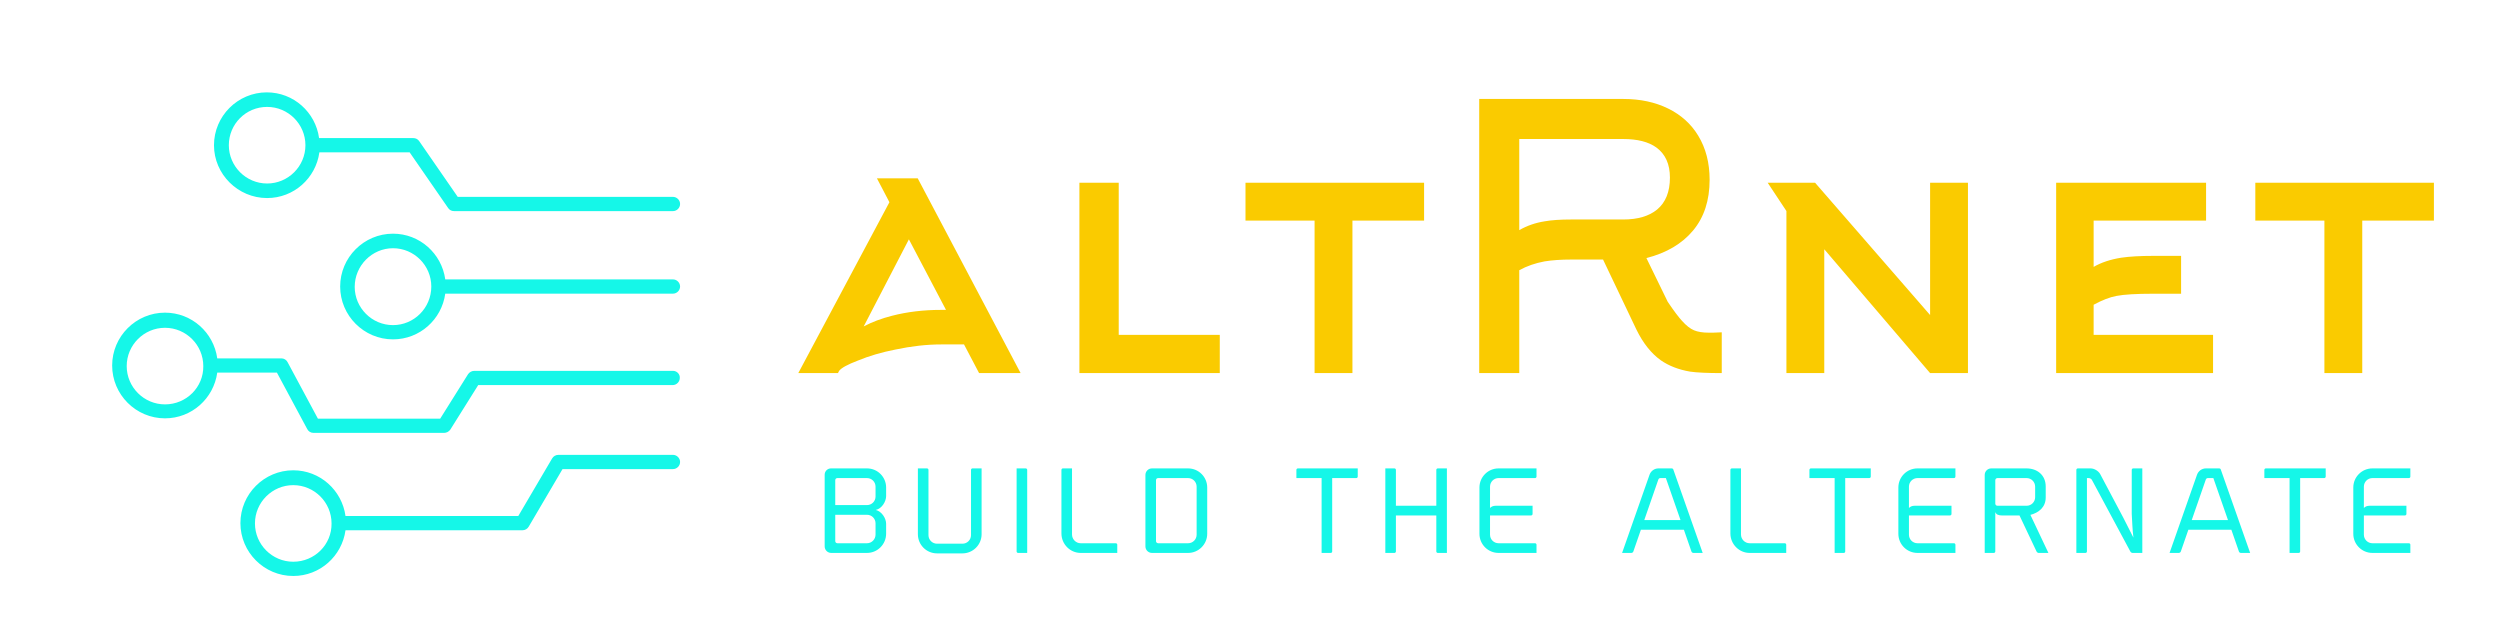 
        <svg xmlns="http://www.w3.org/2000/svg" xmlns:xlink="http://www.w3.org/1999/xlink" version="1.1" width="3167.167" 
        height="813.311" viewBox="0 0 3167.167 813.311">
			
			<g transform="scale(8.358) translate(10, 10)">
				<defs id="SvgjsDefs1275"></defs><g id="SvgjsG1276" featureKey="symbolFeature-0" transform="matrix(0.45,0,0,0.45,-7.535,-16.925)" fill="#15f7e8"><g xmlns="http://www.w3.org/2000/svg"><path d="M84.5,82.1c9,0,16.4-6.7,17.6-15.4h30.4l13,18.8c0.5,0.7,1.2,1,2,1h73.7c1.3,0,2.4-1.1,2.4-2.4c0-1.3-1.1-2.4-2.4-2.4   h-72.5l-13-18.8c-0.5-0.7-1.2-1-2-1H102c-1.2-8.7-8.6-15.4-17.6-15.4c-9.8,0-17.8,8-17.8,17.8S74.7,82.1,84.5,82.1z M84.5,51.4   c7.1,0,12.9,5.8,12.9,12.9c0,0,0,0,0,0c0,0,0,0,0,0c0,7.1-5.8,12.9-12.9,12.9c-7.1,0-12.9-5.8-12.9-12.9S77.3,51.4,84.5,51.4z"></path><path d="M221.2,109.5h-76.7c-1.2-8.7-8.6-15.4-17.6-15.4c-9.8,0-17.8,8-17.8,17.8s8,17.8,17.8,17.8c9,0,16.4-6.7,17.6-15.4h76.7   c1.3,0,2.4-1.1,2.4-2.4C223.6,110.6,222.5,109.5,221.2,109.5z M126.9,124.9c-7.1,0-12.9-5.8-12.9-12.9S119.8,99,126.9,99   c7.1,0,12.9,5.8,12.9,12.9c0,0,0,0,0,0s0,0,0,0C139.8,119.1,134,124.9,126.9,124.9z"></path><path d="M221.2,140.3h-66.9c-0.8,0-1.6,0.4-2.1,1.1l-9.4,15h-41.2l-10.2-19c-0.4-0.8-1.2-1.3-2.1-1.3H67.7   c-1.2-8.7-8.6-15.4-17.6-15.4c-9.8,0-17.8,8-17.8,17.8s8,17.8,17.8,17.8c9,0,16.4-6.7,17.6-15.4h20.1l10.2,19   c0.4,0.8,1.2,1.3,2.1,1.3h44c0.8,0,1.6-0.4,2.1-1.1l9.4-15h65.5c1.3,0,2.4-1.1,2.4-2.4C223.6,141.4,222.5,140.3,221.2,140.3z    M50.1,151.6c-7.1,0-12.9-5.8-12.9-12.9s5.8-12.9,12.9-12.9c7.1,0,12.9,5.8,12.9,12.9c0,0,0,0,0,0s0,0,0,0   C63.1,145.8,57.3,151.6,50.1,151.6z"></path><path d="M221.2,168.6h-38.6c-0.9,0-1.7,0.5-2.1,1.2l-11.4,19.4h-58.2c-1.2-8.7-8.6-15.4-17.6-15.4c-9.8,0-17.8,8-17.8,17.8   c0,9.8,8,17.8,17.8,17.8c9,0,16.4-6.7,17.6-15.4h59.6c0.9,0,1.7-0.5,2.1-1.2l11.4-19.4h37.2c1.3,0,2.4-1.1,2.4-2.4   C223.6,169.7,222.5,168.6,221.2,168.6z M93.3,204.6c-7.1,0-12.9-5.8-12.9-12.9c0-7.1,5.8-12.9,12.9-12.9c7.1,0,12.9,5.8,12.9,12.9   C106.3,198.8,100.5,204.6,93.3,204.6z"></path></g></g><g id="SvgjsG1277" featureKey="k6v3K5-0" transform="matrix(2.785,0,0,2.785,109.329,-9.148)" fill="#facb00"><path d="M8.36 16.56 l0.28 0 l-2.02 -3.84 l-2.46 4.74 q0.68 -0.36 1.54 -0.58 q1.24 -0.32 2.66 -0.32 z M5.56 10.7 l-0.68 -1.3 l2.22 0 l5.6 10.6 l-2.26 0 l-0.82 -1.56 l-1.24 0 q-1.18 0 -2.5 0.28 q-1.12 0.22 -2.04 0.6 q-0.84 0.32 -1.02 0.56 l-0.06 0.12 l-2.16 0 z M23.54 20 l-7.64 0 l0 -10.36 l2.14 0 l0 8.28 l5.5 0 l0 2.08 z M34.66 11.7 l-3.9 0 l0 8.3 l-2.06 0 l0 -8.3 l-3.76 0 l0 -2.06 l9.72 0 l0 2.06 z M39.84 7.26 l0 4.96 q0.62 -0.36 1.38 -0.48 q0.56 -0.1 1.44 -0.1 l2.84 0 q1.18 0 1.84 -0.54 q0.7 -0.58 0.7 -1.74 q0 -1.1 -0.74 -1.64 q-0.64 -0.46 -1.8 -0.46 l-5.66 0 z M46.22 17.64 l-1.82 -3.82 l-1.74 0 q-0.82 0 -1.44 0.1 q-0.76 0.14 -1.38 0.48 l0 5.6 l-2.18 0 l0 -14.92 l7.84 0 q1.38 0 2.44 0.52 t1.64 1.48 q0.62 1.02 0.62 2.4 q0 1.68 -0.9 2.76 t-2.54 1.5 l1.16 2.38 q0.5 0.74 0.78 1.04 q0.34 0.38 0.65 0.51 t0.81 0.13 l0.22 0 l0.48 -0.02 l0 2.22 q-1.16 0 -1.72 -0.08 q-0.94 -0.16 -1.6 -0.62 q-0.78 -0.56 -1.32 -1.66 z M53.36 9.64 l2.58 0 l6.26 7.2 l0 -7.2 l2.06 0 l0 10.36 l-2.06 0 l-5.76 -6.74 l0 6.74 l-2.06 0 l0 -8.82 z M71.1 16.28 l0 1.64 l6.5 0 l0 2.08 l-8.54 0 l0 -10.36 l8.16 0 l0 2.06 l-6.12 0 l0 2.52 q0.62 -0.36 1.5 -0.5 q0.68 -0.1 1.74 -0.1 l1.52 0 l0 2.06 l-1.52 0 q-1.38 0 -2 0.12 q-0.54 0.1 -1.24 0.48 z M89.62 11.7 l-3.9 0 l0 8.3 l-2.06 0 l0 -8.3 l-3.76 0 l0 -2.06 l9.72 0 l0 2.06 z"></path></g><g id="SvgjsG1278" featureKey="SbIu4p-0" transform="matrix(0.853,0,0,0.853,113.925,56.75)" fill="#15f7e8"><path d="M2.42 20 c-0.64 0 -1.16 -0.52 -1.16 -1.16 l0 -12.74 c0 -0.62 0.5 -1.12 1.12 -1.12 l0.32 0 l6.08 0 c1.88 0 3.4 1.52 3.4 3.4 l0 1.52 c0 0.96 -0.76 2.24 -1.84 2.46 c1.08 0.28 1.84 1.5 1.84 2.46 l0 1.76 c0 1.88 -1.52 3.42 -3.4 3.42 l-6.36 0 z M10.3 16.74 l0 -2 c0 -0.84 -0.68 -1.52 -1.52 -1.52 l-5.64 0 l0 4.68 c0 0.2 0.16 0.38 0.38 0.38 l5.26 0 c0.84 0 1.52 -0.7 1.52 -1.54 z M3.14 7.08 l0 4.42 l5.64 0 c0.84 0 1.52 -0.68 1.52 -1.52 l0 -1.76 c0 -0.84 -0.68 -1.52 -1.52 -1.52 l-5.26 0 c-0.22 0 -0.38 0.16 -0.38 0.38 z M21.224 20.08 c-1.88 0 -3.4 -1.52 -3.4 -3.4 l0 -11.7 l1.62 0 c0.14 0 0.26 0.12 0.26 0.26 l0 11.6 c0 0.84 0.68 1.52 1.52 1.52 l4.52 0 c0.84 0 1.52 -0.68 1.52 -1.52 l0 -11.6 c0 -0.14 0.12 -0.26 0.26 -0.26 l1.62 0 l0 11.7 c0 1.88 -1.54 3.4 -3.4 3.4 l-4.52 0 z M35.628 20 c-0.14 0 -0.26 -0.12 -0.26 -0.26 l0 -14.76 l1.62 0 c0.14 0 0.26 0.12 0.26 0.26 l0 14.76 l-1.62 0 z M46.752 20 c-1.88 0 -3.42 -1.56 -3.42 -3.46 l0 -11.3 c0 -0.14 0.12 -0.26 0.26 -0.26 l1.62 0 l0 11.74 c0 0.86 0.7 1.56 1.54 1.56 l6.24 0 c0.14 0 0.26 0.12 0.26 0.26 l0 1.46 l-6.5 0 z M59.416 20 c-0.64 0 -1.16 -0.52 -1.16 -1.16 l0 -12.7 c0 -0.64 0.52 -1.16 1.16 -1.16 l6.42 0 c1.88 0 3.4 1.52 3.4 3.4 l0 8.22 c0 1.86 -1.52 3.4 -3.4 3.4 l-6.42 0 z M60.516 18.28 l5.32 0 c0.84 0 1.52 -0.68 1.52 -1.52 l0 -8.54 c0 -0.84 -0.68 -1.52 -1.52 -1.52 l-5.32 0 c-0.22 0 -0.38 0.16 -0.38 0.38 l0 10.82 c0 0.2 0.16 0.38 0.38 0.38 z M85.344 4.98 l10.64 0 l0 1.46 c0 0.14 -0.12 0.26 -0.26 0.26 l-4.28 0 l0 13.04 c0 0.14 -0.1 0.26 -0.26 0.26 l-1.62 0 l0 -13.3 l-4.48 0 l0 -1.46 c0 -0.14 0.12 -0.26 0.26 -0.26 z M110.208 4.98 l1.62 0 l0 15.02 l-1.62 0 c-0.14 0 -0.26 -0.12 -0.26 -0.26 l0 -6.4 l-7.18 0 l0 6.4 c0 0.14 -0.12 0.26 -0.26 0.26 l-1.62 0 l0 -15.02 l1.62 0 c0.14 0 0.26 0.12 0.26 0.26 l0 6.38 l7.18 0 l0 -6.38 c0 -0.14 0.12 -0.26 0.26 -0.26 z M121.012 6.7 c-0.84 0 -1.52 0.68 -1.52 1.52 l0 3.8 c0.2 -0.24 0.56 -0.4 0.98 -0.4 l6.58 0 l0 1.46 c0 0.14 -0.12 0.26 -0.26 0.26 l-7.3 0 l0 3.42 c0 0.84 0.68 1.52 1.52 1.52 l6.48 0 c0.14 0 0.26 0.12 0.26 0.26 l0 1.46 l-6.74 0 c-1.88 0 -3.4 -1.52 -3.4 -3.4 l0 -8.22 c0 -1.88 1.52 -3.4 3.4 -3.4 l6.74 0 l0 1.46 c0 0.14 -0.12 0.26 -0.26 0.26 l-6.48 0 z M152.04 5.12 l5.24 14.88 l-1.64 0 c-0.18 0 -0.32 -0.12 -0.36 -0.26 l-1.34 -3.86 l-7.64 0 l-1.34 3.86 c-0.04 0.14 -0.2 0.26 -0.36 0.26 l-1.64 0 l4.88 -13.9 c0.24 -0.66 0.86 -1.12 1.58 -1.12 l2.38 0 c0.1 0 0.2 0.06 0.24 0.14 z M146.9 14.16 l6.44 0 l-2.6 -7.46 l-0.98 0 c-0.16 0 -0.3 0.1 -0.36 0.26 z M165.624 20 c-1.88 0 -3.42 -1.56 -3.42 -3.46 l0 -11.3 c0 -0.14 0.12 -0.26 0.26 -0.26 l1.62 0 l0 11.74 c0 0.86 0.7 1.56 1.54 1.56 l6.24 0 c0.14 0 0.26 0.12 0.26 0.26 l0 1.46 l-6.5 0 z M176.508 4.98 l10.64 0 l0 1.46 c0 0.14 -0.12 0.26 -0.26 0.26 l-4.28 0 l0 13.04 c0 0.14 -0.1 0.26 -0.26 0.26 l-1.62 0 l0 -13.3 l-4.48 0 l0 -1.46 c0 -0.14 0.12 -0.26 0.26 -0.26 z M195.452 6.7 c-0.84 0 -1.52 0.68 -1.52 1.52 l0 3.8 c0.2 -0.24 0.56 -0.4 0.98 -0.4 l6.58 0 l0 1.46 c0 0.14 -0.12 0.26 -0.26 0.26 l-7.3 0 l0 3.42 c0 0.84 0.68 1.52 1.52 1.52 l6.48 0 c0.14 0 0.26 0.12 0.26 0.26 l0 1.46 l-6.74 0 c-1.88 0 -3.4 -1.52 -3.4 -3.4 l0 -8.22 c0 -1.88 1.52 -3.4 3.4 -3.4 l6.74 0 l0 1.46 c0 0.14 -0.12 0.26 -0.26 0.26 l-6.48 0 z M209.316 12.8 l-0.04 0 l0 6.94 c0 0.14 -0.12 0.26 -0.26 0.26 l-1.62 0 l0 -13.86 c0 -0.64 0.52 -1.16 1.16 -1.16 l6.28 0 c1.88 0 3.4 1.18 3.4 3.22 l0 1.94 c0 1.76 -1.26 2.72 -2.72 3.1 l3.2 6.76 l-1.74 0 c-0.14 0 -0.3 -0.12 -0.36 -0.24 l-3.04 -6.42 l-2.56 0 l-0.58 0 c-0.56 0 -0.98 -0.16 -1.12 -0.54 z M209.656 11.62 l5.18 0 c0.84 0 1.52 -0.68 1.52 -1.52 l0 -1.88 c0 -0.84 -0.68 -1.52 -1.52 -1.52 l-5.18 0 c-0.22 0 -0.38 0.18 -0.38 0.38 l0 4.16 c0 0.22 0.18 0.38 0.38 0.38 z M232 13.7 l1.82 3.58 c-0.2 -1.56 -0.2 -2.82 -0.3 -4.24 l0 -7.8 c0 -0.14 0.12 -0.26 0.26 -0.26 l1.62 0 l0 15.02 l-1.74 0 c-0.14 0 -0.32 -0.12 -0.38 -0.24 l-6.84 -12.74 c-0.1 -0.18 -0.34 -0.32 -0.54 -0.32 l-0.34 0 l0 13.04 c0 0.14 -0.12 0.26 -0.26 0.26 l-1.62 0 l0 -14.76 c0 -0.14 0.12 -0.26 0.26 -0.26 l2.28 0 c0.64 0 1.4 0.46 1.7 1.02 z M249.324 5.12 l5.24 14.88 l-1.64 0 c-0.18 0 -0.32 -0.12 -0.36 -0.26 l-1.34 -3.86 l-7.64 0 l-1.34 3.86 c-0.04 0.14 -0.2 0.26 -0.36 0.26 l-1.64 0 l4.88 -13.9 c0.24 -0.66 0.86 -1.12 1.58 -1.12 l2.38 0 c0.1 0 0.2 0.06 0.24 0.14 z M244.184 14.16 l6.44 0 l-2.6 -7.46 l-0.98 0 c-0.16 0 -0.3 0.1 -0.36 0.26 z M257.348 4.98 l10.64 0 l0 1.46 c0 0.14 -0.12 0.26 -0.26 0.26 l-4.28 0 l0 13.04 c0 0.14 -0.1 0.26 -0.26 0.26 l-1.62 0 l0 -13.3 l-4.48 0 l0 -1.46 c0 -0.14 0.12 -0.26 0.26 -0.26 z M276.292 6.7 c-0.84 0 -1.52 0.68 -1.52 1.52 l0 3.8 c0.2 -0.24 0.56 -0.4 0.98 -0.4 l6.58 0 l0 1.46 c0 0.14 -0.12 0.26 -0.26 0.26 l-7.3 0 l0 3.42 c0 0.84 0.68 1.52 1.52 1.52 l6.48 0 c0.14 0 0.26 0.12 0.26 0.26 l0 1.46 l-6.74 0 c-1.88 0 -3.4 -1.52 -3.4 -3.4 l0 -8.22 c0 -1.88 1.52 -3.4 3.4 -3.4 l6.74 0 l0 1.46 c0 0.14 -0.12 0.26 -0.26 0.26 l-6.48 0 z"></path></g>
			</g>
		</svg>
	